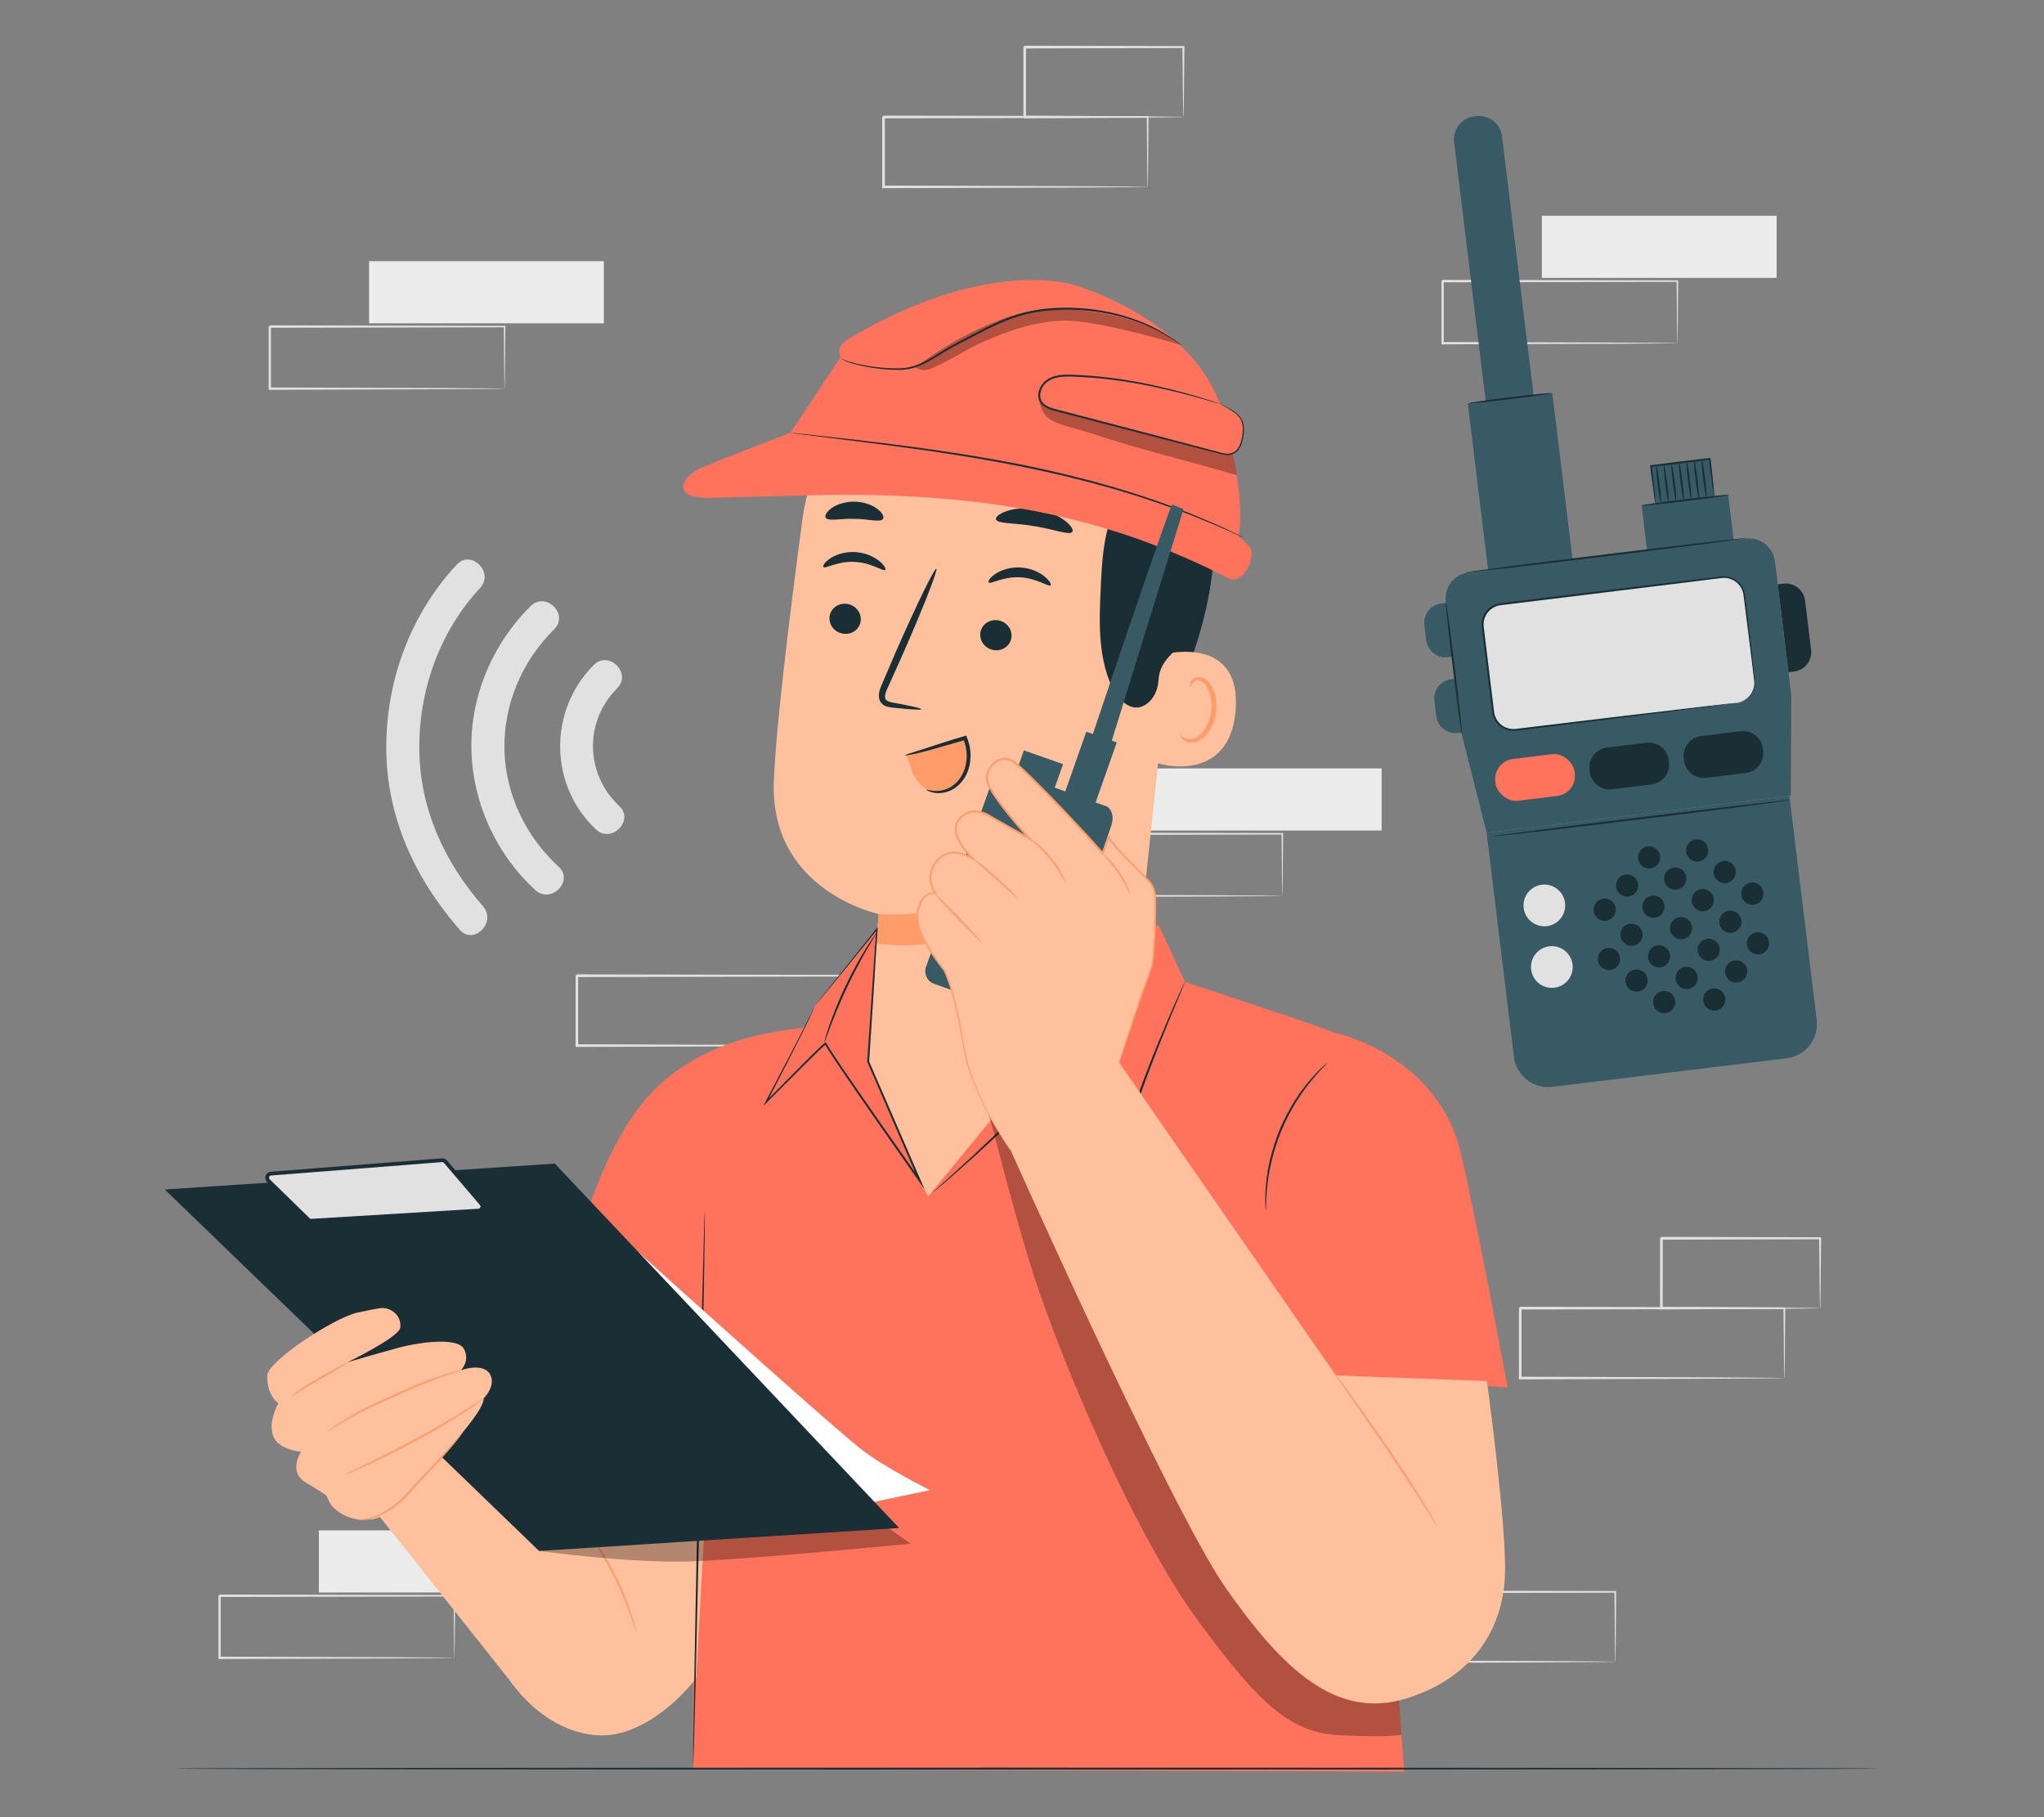 <?xml version="1.0" encoding="UTF-8"?>
<svg id="Layer_2" data-name="Layer 2" xmlns="http://www.w3.org/2000/svg" viewBox="0 0 540 480">
  <rect x="0" y="0" width="540" height="480" fill="#808080" stroke="none"/>
  <defs>
    <style>
      .cls-1 {
        fill: #ff735d;
      }

      .cls-1, .cls-2, .cls-3, .cls-4, .cls-5, .cls-6, .cls-7, .cls-8, .cls-9, .cls-10 {
        stroke-width: 0px;
      }

      .cls-2 {
        fill: #375a64;
      }

      .cls-3 {
        fill: #e1e1e1;
      }

      .cls-4 {
        fill: #ececec;
      }

      .cls-6 {
        fill: none;
      }

      .cls-7 {
        fill: #1a2e35;
      }

      .cls-8 {
        fill: #fff;
      }

      .cls-11 {
        opacity: .3;
      }

      .cls-9 {
        fill: #ff9c6a;
      }

      .cls-10 {
        fill: #ffc19d;
      }
    </style>
  </defs>
  <g id="Layer_2-2" data-name="Layer 2">
    <g>
      <g>
        <g>
          <path class="cls-3" d="M163.59,212.91c-8.98-8.47-9.32-22.31-.55-31.09,3.97-3.98-2.19-10.15-6.17-6.17-12.02,12.04-11.86,31.71.55,43.42,4.08,3.85,10.26-2.31,6.17-6.17h0Z"/>
          <path class="cls-3" d="M127.62,239.41c-10.25-11.74-16.73-25.79-16.84-41.55-.11-15.62,5.36-31.05,16.05-42.54,3.82-4.11-2.33-10.29-6.17-6.17-12.25,13.16-18.74,30.77-18.61,48.71.13,18.14,7.62,34.22,19.39,47.72,3.7,4.24,9.84-1.95,6.17-6.17h0Z"/>
          <path class="cls-3" d="M147.58,228.93c-8.58-7.86-13.98-18.92-14.31-30.62-.33-12.02,4.57-23.66,13.12-32.06,4.01-3.94-2.16-10.11-6.17-6.17-10.12,9.94-16.07,23.99-15.67,38.23.38,13.92,6.6,27.39,16.86,36.79,4.13,3.79,10.32-2.36,6.17-6.17h0Z"/>
        </g>
        <g>
          <rect class="cls-4" x="97.51" y="68.99" width="62.02" height="16.41"/>
          <path class="cls-3" d="M133.3,102.68s-.01-.11-.02-.3c0-.22-.01-.5-.02-.84-.01-.77-.03-1.85-.05-3.23-.02-2.83-.06-6.9-.11-12.04l.19.19c-14.16.03-36.68.07-62.02.12.14-.14-.32.32.31-.32h0v1.05s0,1.05,0,1.05c0,.7,0,1.4,0,2.09,0,1.39,0,2.77,0,4.14,0,2.74,0,5.43,0,8.07l-.31-.31c17.66.06,33.11.11,44.2.14,5.52.04,9.95.07,13.05.09,1.51.02,2.68.03,3.53.04.38,0,.68.01.92.02.21,0,.32.01.33.02,0,0-.09.01-.29.02-.23,0-.52.01-.88.02-.83,0-1.98.02-3.46.04-3.08.02-7.48.05-12.97.09-11.14.04-26.67.08-44.41.14h-.31s0-.31,0-.31c0-2.64,0-5.33,0-8.07,0-1.37,0-2.75,0-4.14,0-.7,0-1.39,0-2.09v-1.05s0-.53,0-.53v-.51h0c.63-.64.18-.19.32-.33,25.33.05,47.86.1,62.02.12h.19s0,.19,0,.19c-.05,5.18-.08,9.29-.11,12.15-.02,1.36-.04,2.42-.05,3.19,0,.33-.01.6-.02.81,0,.18-.01.27-.02.26Z"/>
        </g>
        <g>
          <path class="cls-3" d="M303.18,49.37s-.01-.12-.02-.34c0-.25-.01-.56-.02-.95-.01-.87-.03-2.08-.05-3.63-.03-3.19-.07-7.77-.12-13.55l.22.22c-15.93.03-41.28.08-69.78.14.16-.16-.36.35.35-.36h0v.59s0,.59,0,.59v1.18c0,.79,0,1.57,0,2.36,0,1.56,0,3.12,0,4.66,0,3.08,0,6.11,0,9.08l-.35-.35c19.87.06,37.26.12,49.73.16,6.21.04,11.2.08,14.68.1,1.69.02,3.02.03,3.97.05.43,0,.77.02,1.04.02.24,0,.36.01.37.02,0,0-.1.02-.32.02-.26,0-.59.01-1,.02-.93.01-2.23.03-3.89.05-3.46.02-8.42.06-14.6.1-12.53.04-30.01.1-49.97.16h-.35s0-.35,0-.35c0-2.97,0-6,0-9.08,0-1.54,0-3.09,0-4.66,0-.78,0-1.57,0-2.36v-1.18s0-.59,0-.59v-.58h0c.71-.73.2-.21.36-.37,28.51.06,53.85.11,69.78.14h.22s0,.22,0,.22c-.05,5.83-.09,10.46-.12,13.67-.02,1.53-.04,2.73-.05,3.58,0,.37-.02.67-.02.91,0,.2-.01.3-.02.29Z"/>
          <path class="cls-3" d="M312.64,30.9s-.02-.13-.03-.35c0-.26-.02-.59-.03-.98-.02-.91-.04-2.14-.06-3.7-.03-3.24-.08-7.81-.14-13.43l.26.26c-10.86.03-25.64.06-41.93.1-.32.32.43-.43.35-.35h0v.6s0,.61,0,.61v1.21c0,.8,0,1.6,0,2.39,0,1.59,0,3.15,0,4.7,0,3.09,0,6.08-.01,8.95l-.34-.34c12.1.06,22.53.12,29.99.16,3.68.04,6.64.07,8.74.09.98.02,1.76.03,2.36.04.54.01.83.03.84.04.01.01-.25.03-.76.04-.58.01-1.33.02-2.29.04-2.08.02-5.01.05-8.66.09-7.53.04-18.03.1-30.22.16h-.34s0-.34,0-.34c0-2.87,0-5.86-.01-8.95,0-1.54,0-3.11,0-4.7,0-.79,0-1.59,0-2.39v-1.21s0-.61,0-.61v-.59h0c-.08.06.67-.69.36-.37,16.29.04,31.06.07,41.93.1h.26s0,.26,0,.26c-.06,5.69-.1,10.31-.14,13.59-.03,1.53-.05,2.75-.06,3.64-.02.83-.04,1.25-.05,1.23Z"/>
        </g>
        <g>
          <path class="cls-3" d="M471.39,364.01s-.01-.12-.02-.34c0-.25-.01-.56-.02-.95-.01-.87-.03-2.08-.05-3.63-.03-3.19-.07-7.77-.12-13.55l.22.22c-15.93.03-41.28.08-69.78.14.16-.16-.36.35.35-.36h0v.59s0,.59,0,.59v1.18c0,.79,0,1.57,0,2.36,0,1.56,0,3.12,0,4.66,0,3.08,0,6.11,0,9.08l-.35-.35c19.87.06,37.26.12,49.73.16,6.21.04,11.2.08,14.68.1,1.69.02,3.02.03,3.97.05.43,0,.77.02,1.04.02.24,0,.36.01.37.02,0,0-.1.02-.32.02-.26,0-.59.01-1,.02-.93.01-2.23.03-3.89.05-3.46.02-8.42.06-14.6.1-12.53.04-30.01.1-49.97.16h-.35s0-.35,0-.35c0-2.97,0-6,0-9.08,0-1.54,0-3.09,0-4.66,0-.78,0-1.57,0-2.36v-1.18s0-.59,0-.59v-.58h0c.71-.73.2-.21.36-.37,28.51.06,53.85.11,69.78.14h.22s0,.22,0,.22c-.05,5.83-.09,10.46-.12,13.67-.02,1.53-.04,2.73-.05,3.58,0,.37-.02.67-.02.91,0,.2-.01.3-.02.29Z"/>
          <path class="cls-3" d="M480.85,345.55s-.02-.13-.03-.35c0-.26-.02-.59-.03-.98-.02-.91-.04-2.14-.06-3.7-.03-3.24-.08-7.81-.14-13.43l.26.26c-10.86.03-25.64.06-41.93.1-.32.32.43-.43.35-.35h0v.6s0,.61,0,.61v1.21c0,.8,0,1.6,0,2.39,0,1.59,0,3.15,0,4.7,0,3.09,0,6.08-.01,8.95l-.34-.34c12.1.06,22.53.12,29.99.16,3.68.04,6.64.07,8.74.09.98.02,1.76.03,2.36.04.54.01.83.03.84.04.01.01-.25.03-.76.04-.58.01-1.33.02-2.29.04-2.08.02-5.01.05-8.66.09-7.53.04-18.03.1-30.22.16h-.34s0-.34,0-.34c0-2.87,0-5.86-.01-8.95,0-1.54,0-3.11,0-4.7,0-.79,0-1.59,0-2.39v-1.21s0-.61,0-.61v-.59h0c-.08.06.67-.69.36-.37,16.29.04,31.06.07,41.93.1h.26s0,.26,0,.26c-.06,5.69-.1,10.31-.14,13.59-.03,1.53-.05,2.75-.06,3.64-.02.83-.04,1.25-.05,1.23Z"/>
        </g>
        <g>
          <rect class="cls-4" x="407.34" y="56.99" width="62.02" height="16.41"/>
          <path class="cls-3" d="M443.14,90.67s-.01-.11-.02-.3c0-.22-.01-.5-.02-.84-.01-.77-.03-1.85-.05-3.23-.02-2.83-.06-6.9-.11-12.04l.19.19c-14.16.03-36.68.07-62.02.12.14-.14-.32.32.31-.32h0v1.05s0,1.05,0,1.05c0,.7,0,1.4,0,2.09,0,1.39,0,2.77,0,4.14,0,2.74,0,5.43,0,8.07l-.31-.31c17.66.06,33.11.11,44.2.14,5.52.04,9.95.07,13.05.09,1.51.02,2.68.03,3.53.04.38,0,.68.01.92.02.21,0,.32.01.33.02,0,0-.09.01-.29.02-.23,0-.52.01-.88.02-.83,0-1.98.02-3.46.04-3.08.02-7.48.05-12.97.09-11.14.04-26.67.08-44.41.14h-.31s0-.31,0-.31c0-2.64,0-5.33,0-8.07,0-1.37,0-2.75,0-4.14,0-.7,0-1.39,0-2.09v-1.05s0-.53,0-.53v-.51h0c.63-.64.18-.19.32-.33,25.33.05,47.86.1,62.02.12h.19s0,.19,0,.19c-.05,5.18-.08,9.29-.11,12.15-.02,1.36-.04,2.42-.05,3.19,0,.33-.01.6-.02.81,0,.18-.01.27-.02.26Z"/>
        </g>
        <g>
          <rect class="cls-4" x="302.99" y="202.97" width="62.02" height="16.41"/>
          <path class="cls-3" d="M338.78,236.66s-.01-.11-.02-.3c0-.22-.01-.5-.02-.84-.01-.77-.03-1.85-.05-3.23-.02-2.83-.06-6.9-.11-12.04l.19.19c-14.16.03-36.68.07-62.02.12.14-.14-.32.32.31-.32h0v1.05s0,1.05,0,1.05c0,.7,0,1.4,0,2.09,0,1.39,0,2.77,0,4.14,0,2.74,0,5.43,0,8.07l-.31-.31c17.66.06,33.11.11,44.2.14,5.52.04,9.95.07,13.05.09,1.51.02,2.68.03,3.53.04.38,0,.68.01.92.02.21,0,.32.01.33.02,0,0-.09.01-.29.02-.23,0-.52.01-.88.02-.83,0-1.98.02-3.46.04-3.08.02-7.48.05-12.97.09-11.14.04-26.67.08-44.41.14h-.31s0-.31,0-.31c0-2.64,0-5.33,0-8.07,0-1.37,0-2.75,0-4.14,0-.7,0-1.39,0-2.09v-1.05s0-.53,0-.53v-.51h0c.63-.64.18-.19.32-.33,25.33.05,47.86.1,62.02.12h.19s0,.19,0,.19c-.05,5.18-.08,9.29-.11,12.15-.02,1.36-.04,2.42-.05,3.19,0,.33-.01.6-.02.81,0,.18-.01.27-.02.26Z"/>
        </g>
        <g>
          <rect class="cls-4" x="84.24" y="404.24" width="62.02" height="16.41"/>
          <path class="cls-3" d="M120.03,437.93s-.01-.11-.02-.3c0-.22-.01-.5-.02-.84-.01-.77-.03-1.85-.05-3.23-.02-2.83-.06-6.9-.11-12.04l.19.19c-14.16.03-36.68.07-62.02.12.14-.14-.32.32.31-.32h0v1.05s0,1.05,0,1.05c0,.7,0,1.4,0,2.09,0,1.39,0,2.77,0,4.14,0,2.74,0,5.43,0,8.07l-.31-.31c17.66.06,33.11.11,44.2.14,5.52.04,9.95.07,13.05.09,1.51.02,2.68.03,3.53.04.38,0,.68.01.92.02.21,0,.32.01.33.02,0,0-.09.01-.29.02-.23,0-.52.01-.88.02-.83,0-1.98.02-3.46.04-3.08.02-7.48.05-12.97.09-11.14.04-26.67.08-44.41.14h-.31s0-.31,0-.31c0-2.64,0-5.33,0-8.07,0-1.37,0-2.75,0-4.14,0-.7,0-1.39,0-2.09v-1.05s0-.53,0-.53v-.51h0c.63-.64.18-.19.32-.33,25.33.05,47.86.1,62.02.12h.19s0,.19,0,.19c-.05,5.18-.08,9.29-.11,12.15-.02,1.36-.04,2.42-.05,3.19,0,.33-.01.6-.02.81,0,.18-.01.27-.02.26Z"/>
        </g>
        <path class="cls-3" d="M426.72,438.95s-.01-.12-.02-.34c0-.25-.01-.56-.02-.95-.01-.87-.03-2.08-.05-3.63-.03-3.19-.07-7.77-.12-13.55l.22.22c-15.93.03-41.28.08-69.78.14.16-.16-.36.35.35-.36h0v.59s0,.59,0,.59v1.18c0,.79,0,1.57,0,2.36,0,1.56,0,3.12,0,4.66,0,3.08,0,6.11,0,9.08l-.35-.35c19.87.06,37.26.12,49.73.16,6.21.04,11.2.08,14.68.1,1.69.02,3.02.03,3.97.05.43,0,.77.02,1.04.02.24,0,.36.01.37.02,0,0-.1.02-.32.02-.26,0-.59.01-1,.02-.93.01-2.23.03-3.89.05-3.46.02-8.42.06-14.6.1-12.53.04-30.01.09-49.97.16h-.35s0-.35,0-.35c0-2.97,0-6,0-9.08,0-1.54,0-3.09,0-4.66,0-.78,0-1.57,0-2.36v-1.18s0-.59,0-.59v-.58h0c.71-.73.2-.21.36-.37,28.51.06,53.85.11,69.78.14h.22s0,.22,0,.22c-.05,5.83-.09,10.46-.12,13.67-.02,1.53-.04,2.73-.05,3.58,0,.37-.02.67-.02.91,0,.2-.01.3-.02.29Z"/>
        <path class="cls-3" d="M222.17,276.2s-.01-.12-.02-.34c0-.25-.01-.56-.02-.95-.01-.87-.03-2.08-.05-3.63-.03-3.19-.07-7.77-.12-13.55l.22.22c-15.93.03-41.28.08-69.78.14.16-.16-.36.35.35-.36h0v.59s0,.59,0,.59v1.18c0,.79,0,1.57,0,2.36,0,1.56,0,3.12,0,4.66,0,3.08,0,6.11,0,9.08l-.35-.35c19.87.06,37.26.12,49.73.16,6.21.04,11.2.08,14.68.1,1.69.02,3.02.03,3.97.05.43,0,.77.02,1.04.02.24,0,.36.02.37.02,0,0-.1.01-.32.02-.26,0-.59.01-1,.02-.93.01-2.23.03-3.89.05-3.46.02-8.42.06-14.6.1-12.53.04-30.01.09-49.97.16h-.35s0-.35,0-.35c0-2.97,0-6,0-9.08,0-1.54,0-3.09,0-4.66,0-.78,0-1.57,0-2.36v-1.18s0-.59,0-.59v-.58h0c.71-.73.2-.21.36-.37,28.51.06,53.85.11,69.78.14h.22s0,.22,0,.22c-.05,5.83-.09,10.46-.12,13.67-.02,1.53-.04,2.73-.05,3.58,0,.37-.02.67-.02.91,0,.2-.01.3-.02.29Z"/>
        <g>
          <g>
            <g>
              <path class="cls-7" d="M305.27,197.13c4.93-11.04,9.82-22.18,12.77-33.9,2.95-11.73,3.9-24.18.91-35.89-.45-1.78-4.66-13.81-6.49-13.82-1.31,0,.89,11.04.12,12.09-7.39,10.08-10.46,22.83-10.77,35.33-.31,12.5,1.09,23.92,3.47,36.2"/>
              <path class="cls-10" d="M230.77,256.65c.81-8.5,1.42-15.22,1.36-15.22,0,0-28.83-6.03-27.69-35.11.55-14.05,4.05-42.88,7.52-68.94,3.72-28.01,28.34-48.45,56.56-46.99l2.8.15c30.14,3.33,44.15,30.8,39.99,60.84l-11.23,105.54-58.76,32.85-10.55-33.12Z"/>
              <path class="cls-9" d="M232.13,241.43s18.26,2.02,38.42-9.23c0,0-10.21,21.1-39.07,16.98l.65-7.75Z"/>
              <path class="cls-7" d="M219.15,163.02c-.19,2.19,1.5,4.15,3.78,4.39,2.28.24,4.28-1.33,4.47-3.52.19-2.19-1.5-4.15-3.78-4.4-2.28-.24-4.29,1.34-4.48,3.52Z"/>
              <path class="cls-7" d="M217.54,149.77c.49.57,3.75-1.6,8.22-1.35,4.46.18,7.62,2.65,8.13,2.12.25-.23-.22-1.23-1.6-2.35-1.35-1.11-3.69-2.24-6.48-2.37-2.78-.13-5.18.77-6.57,1.75-1.43.98-1.94,1.94-1.7,2.19Z"/>
              <path class="cls-7" d="M258.98,167.35c-.19,2.19,1.5,4.15,3.78,4.39,2.28.24,4.28-1.33,4.47-3.52.19-2.19-1.5-4.16-3.78-4.4-2.28-.24-4.29,1.34-4.48,3.52Z"/>
              <path class="cls-7" d="M261.2,153.84c.49.57,3.76-1.59,8.22-1.35,4.46.18,7.62,2.65,8.13,2.12.25-.23-.22-1.23-1.6-2.35-1.35-1.11-3.69-2.24-6.48-2.37-2.78-.13-5.18.77-6.58,1.75-1.42.98-1.94,1.94-1.7,2.19Z"/>
              <path class="cls-7" d="M243.4,187.33c.03-.25-2.72-.88-7.19-1.68-1.13-.18-2.2-.46-2.35-1.25-.23-.84.32-2.04.94-3.34,1.22-2.7,2.49-5.54,3.82-8.51,5.32-12.12,9.24-22.11,8.75-22.32-.49-.21-5.2,9.44-10.53,21.56-1.29,2.99-2.51,5.84-3.68,8.57-.5,1.27-1.32,2.7-.82,4.45.26.87,1.07,1.53,1.79,1.76.72.26,1.36.31,1.92.37,4.51.48,7.32.64,7.35.39Z"/>
              <path class="cls-7" d="M263.12,137.17c.38,1.24,4.87.89,10.07,1.8,5.22.8,9.37,2.55,10.12,1.5.34-.51-.34-1.69-1.99-2.95-1.63-1.26-4.28-2.52-7.4-3.03-3.13-.51-6.03-.16-7.98.52-1.96.67-2.98,1.58-2.82,2.17Z"/>
              <path class="cls-7" d="M218.15,136.75c.73,1.05,3.86.16,7.57.3,3.71.01,6.8,1.04,7.57.01.34-.5-.1-1.54-1.42-2.57-1.3-1.03-3.52-1.93-6.06-1.98-2.55-.05-4.8.75-6.14,1.73-1.36.97-1.84,2-1.52,2.51Z"/>
              <path class="cls-10" d="M307.82,172.78c.51-.19,20.27-4.87,18.61,14.96-1.66,19.84-21.24,14.07-21.22,13.5.01-.57,2.61-28.47,2.61-28.47Z"/>
              <path class="cls-9" d="M311.9,194.23c.09-.06.33.27.89.59.55.31,1.51.57,2.58.27,2.16-.59,4.2-3.77,4.6-7.34.2-1.8-.03-3.55-.55-5.03-.48-1.5-1.34-2.59-2.38-2.87-1.03-.33-1.83.24-2.12.78-.31.53-.22.94-.33.96-.06.05-.4-.37-.17-1.17.12-.39.39-.84.88-1.18.51-.35,1.22-.49,1.95-.34,1.52.23,2.78,1.76,3.35,3.38.66,1.64.96,3.61.73,5.63-.46,3.99-2.82,7.56-5.76,8.14-1.43.25-2.55-.27-3.12-.79-.57-.54-.64-.99-.57-1.02Z"/>
              <path class="cls-7" d="M227.83,105.74c-3.04-2.07,7.55-11.56,15.76-14.41,12.42-4.3,30.92-5.94,41.61-1.81,12.88,4.98,23.25,12.58,28.78,25.23,5.52,12.65,6.72,26.91,5.06,40.62-.51,4.18-1.35,8.51-3.92,11.85-3.17,4.13-8.74,6.39-9.07,12.46-.12,2.22-.96,4.39-2.62,5.86-3.98,3.52-8.08-.51-9.79-4.34-3.64-8.17-3.26-17.48-2.82-26.41.31-6.35.66-12.83,3-18.73,1.28-3.21,3.12-6.19,4.22-9.47,1.1-3.28,1.35-7.09-.49-10.03-.3-.48-.81-1.09-1.46-1.78-5.16-5.44-12.88-7.64-20.14-5.81-11.53,2.91-31.13,7.04-35.76,2.79-6.66-6.11-8.04-9.83-8.04-9.83l-4.33,3.79Z"/>
            </g>
            <g>
              <path class="cls-1" d="M282.62,74.94c1.34.27,33.7,9.56,40.5,34.45,6.8,24.89,3.96,32.25,3.96,32.25,0,0,1.84,1.26,3.25,3.14,1.27,1.68-1.16,9.26-5.39,8.15-31.21-16.01-62.39-22.7-106.47-22.2l-31.23.79c-10.13,0-6.91-5.42-2.96-7.47,3.03-1.57,24.55-9.73,24.55-9.73h0l13.26-20.05s-1.5-2.67,1.89-4.63c3.39-1.96,32.12-19.97,58.65-14.71Z"/>
              <g class="cls-11">
                <path class="cls-5" d="M311.74,91.06c-12.43-9.77-33.85-10.53-42.18-8.28-15.09,4.08-27.71,14.25-27.71,14.25,2.37,1.42,3.81.55,6.29-.66,6.04-2.97,9.13-5.27,14.24-7.17,0,0,11.06-5.13,20.97-4.43,9.92.69,28.4,6.29,28.4,6.29"/>
              </g>
              <path class="cls-7" d="M312.24,91.27s-1-.92-3.05-2.26c-2.04-1.33-5.13-3.12-9.26-4.6-4.1-1.51-9.23-2.71-15.02-3.04-5.75-.34-12.27.1-18.54,2.54-3.14,1.17-6.04,2.67-8.82,4.12-2.76,1.5-5.48,2.8-7.97,4.31-2.46,1.5-4.74,3.04-7.11,3.95-2.35,1.03-4.74,1.07-6.91.99-8.69-.38-13.92-2.48-13.5-3.01,0-.02.08.38.65.73.56.33,1.44.72,2.62,1.05,2.35.67,5.84,1.37,10.21,1.62,2.16.11,4.68.09,7.09-.95,2.43-.92,4.74-2.46,7.2-3.94,2.45-1.47,5.2-2.78,7.95-4.26,2.78-1.44,5.67-2.93,8.76-4.09,6.19-2.4,12.61-2.85,18.32-2.54,5.73.3,10.83,1.44,14.91,2.9,4.11,1.42,7.2,3.14,9.27,4.41,1.03.64,1.82,1.17,2.34,1.54.53.36.82.53.82.53Z"/>
              <g class="cls-11">
                <path class="cls-5" d="M325.61,119.77c-6.33-.41-11.04-2.32-17.25-4.06-6.62-1.85-13.19-3.39-19.71-5.55-4.95-1.64-10.82-3.19-13.89-7.01-.63,2.6.02,5.02,1.84,6.98,1.82,1.96,8.78,3.36,11.32,4.21,14.45,4.84,23.41,6.61,38.78,11.19-.04-1.58-1.09-5.75-1.09-5.75"/>
              </g>
              <path class="cls-7" d="M208.83,114.33s.11,0,.32.01c.24.02.55.05.93.08.85.09,2.05.21,3.58.37,3.14.35,7.63.85,13.16,1.47,11.1,1.32,26.46,3.19,43.22,6.5,8.37,1.69,16.28,3.64,23.39,5.68,3.54,1.06,6.92,2.07,10.02,3.16,3.13,1.01,5.99,2.12,8.61,3.11,2.63.95,4.94,2.01,6.99,2.85,2.06.84,3.79,1.66,5.2,2.33,1.39.66,2.48,1.18,3.25,1.55.35.17.63.31.84.41.19.1.28.15.28.16s-.11-.03-.3-.11c-.22-.09-.5-.22-.86-.37-.78-.35-1.89-.84-3.29-1.46-1.42-.64-3.16-1.44-5.23-2.25-2.06-.82-4.37-1.85-7.01-2.78-2.62-.97-5.48-2.06-8.61-3.05-3.1-1.08-6.47-2.06-10.02-3.11-7.11-2.01-15-3.94-23.36-5.63-16.73-3.31-32.07-5.23-43.16-6.64-5.52-.69-10-1.25-13.14-1.64-1.52-.2-2.72-.35-3.57-.46-.38-.06-.69-.1-.93-.13-.21-.03-.31-.05-.31-.06Z"/>
              <g>
                <path class="cls-1" d="M322.25,106.66c3.91,1.97,6.31,3.28,6.23,6.71-.07,2.85-.84,6.3-3.67,6.63-.86.1-1.73-.12-2.57-.34-14.41-3.77-28.81-7.54-43.22-11.31-1.46-.38-3.05-.85-3.91-2.09-1.33-1.91-.13-4.73,1.86-5.93,1.99-1.19,4.46-1.19,6.78-1.1,13.2.51,25.92,3.43,38.51,7.42"/>
                <path class="cls-7" d="M322.25,106.66s-.11-.01-.31-.07c-.23-.06-.53-.15-.9-.25-.82-.24-1.97-.57-3.44-.99-2.99-.85-7.34-2.03-12.79-3.18-5.44-1.14-11.99-2.22-19.33-2.6-1.83-.08-3.72-.24-5.59.04-1.85.26-3.74,1.14-4.59,2.91-.44.84-.63,1.84-.38,2.75.24.91.97,1.63,1.86,2.06.89.45,1.9.68,2.91.95,1.01.27,2.04.53,3.06.8,8.22,2.16,16.05,4.21,23.17,6.08,3.56.94,6.94,1.83,10.11,2.67,1.58.42,3.11.82,4.58,1.21,1.47.34,2.88.93,4.2.78,1.35-.14,2.29-1.22,2.75-2.33.48-1.13.65-2.31.74-3.39.1-1.09.02-2.12-.36-2.96-.38-.84-.98-1.47-1.58-1.96-1.21-.95-2.31-1.49-3.02-1.9-.34-.19-.61-.33-.82-.45-.18-.1-.28-.16-.27-.17,0,0,.1.03.3.12.22.1.49.24.84.4.73.38,1.84.88,3.1,1.83.62.48,1.26,1.13,1.68,2.01.42.88.51,1.98.43,3.08-.07,1.11-.23,2.31-.72,3.5-.25.59-.59,1.18-1.1,1.66-.5.48-1.18.82-1.91.91-.73.1-1.47-.03-2.18-.2-.71-.18-1.43-.37-2.17-.56-1.47-.38-3-.78-4.59-1.18-3.17-.82-6.56-1.7-10.12-2.62-7.13-1.86-14.96-3.9-23.18-6.04-1.03-.27-2.05-.54-3.06-.8-1.01-.27-2.05-.5-3.02-.99-.96-.46-1.84-1.3-2.12-2.38-.3-1.07-.06-2.19.42-3.12.48-.93,1.22-1.72,2.13-2.23.89-.51,1.87-.78,2.84-.94,1.96-.28,3.86-.11,5.69-.03,7.37.41,13.94,1.53,19.38,2.72,5.45,1.19,9.79,2.44,12.77,3.34,1.49.46,2.64.82,3.42,1.09.37.13.66.22.88.3.2.07.3.11.3.12Z"/>
              </g>
            </g>
            <path class="cls-9" d="M255.57,195.43c-.04-.2-.1-.43-.28-.53-.17-.09-.38-.04-.56,0-4.78,1.35-10.5,3.01-15.28,4.36.59,1.61,1.42,4.72,2.33,6.17.91,1.45,2.19,2.74,3.79,3.36,3.18,1.23,6.97-.57,8.77-3.46,1.8-2.9,1.93-6.57,1.24-9.91Z"/>
            <path class="cls-7" d="M244.7,208.55c.04-.08.53.15,1.47.3.92.15,2.33.17,3.89-.43,1.55-.58,3.15-1.9,4.17-3.85,1.03-1.92,1.42-4.45.98-6.94-.16-.88-.42-1.73-.73-2.52l.62.31c-4.48,1.25-8.42,2.48-11.3,3.2-2.87.73-4.65,1.01-4.68.89-.03-.13,1.68-.65,4.49-1.55,2.81-.89,6.7-2.24,11.21-3.53l.44-.13.17.43c.34.84.62,1.76.8,2.72.48,2.73.02,5.48-1.16,7.59-1.16,2.12-3.02,3.54-4.76,4.08-1.74.56-3.27.42-4.22.13-.97-.28-1.41-.65-1.38-.69Z"/>
          </g>
          <path class="cls-1" d="M183.12,329.48v137.78s187.87.74,187.87.74c0,0-14.73-193.42-18.7-195.31-2.96-1.41-39.24-13.31-39.24-13.31l-6.94-15.03-75.9,23.13-24.19,5.3-22.91,56.71Z"/>
          <path class="cls-7" d="M313.06,259.37s-.08.26-.27.73c-.21.5-.49,1.2-.86,2.07-.77,1.84-1.86,4.47-3.23,7.76-1.36,3.32-2.99,7.33-4.73,11.9-1.72,4.58-3.67,9.7-5.12,15.37l-.16.61-.37-.5c-1.6-2.15-3.19-4.45-4.86-6.78-1.66-2.34-3.47-4.66-5.58-6.79-1.49-1.51-3.08-2.88-4.64-4.12l.42-.03c-9.91,10.58-19.21,19.49-26.06,25.7-3.42,3.11-6.22,5.55-8.17,7.22-.96.81-1.71,1.44-2.25,1.89-.24.2-.44.35-.59.48-.14.11-.21.16-.22.15,0,0,.05-.07.18-.19.15-.14.33-.31.56-.52.52-.48,1.25-1.14,2.18-1.98,1.9-1.71,4.65-4.21,8.03-7.35,6.77-6.28,16-15.23,25.89-25.81l.2-.21.22.18c1.57,1.24,3.18,2.63,4.7,4.16,2.13,2.16,3.97,4.52,5.63,6.87,1.67,2.35,3.25,4.64,4.83,6.79l-.53.11c1.48-5.73,3.47-10.84,5.22-15.42,1.78-4.57,3.45-8.56,4.86-11.87,1.41-3.3,2.57-5.92,3.39-7.7.4-.86.72-1.54.95-2.04.22-.46.35-.7.36-.69Z"/>
          <path class="cls-10" d="M231.37,253.4l-2.23,33.86,16.09,28.76,58.84-71.68s-72.16,9.01-72.7,9.06Z"/>
          <g>
            <path class="cls-1" d="M215.17,265.86c-.21,1.4-12.77,25.28-12.77,25.28,0,0,15.98-16.22,15.75-15.51-.24.72,24.86,36.26,24.86,36.26l-13.65-31.49,2.31-34.99-16.5,20.44Z"/>
            <path class="cls-7" d="M215.17,265.86s.08-.13.27-.37c.2-.26.47-.61.83-1.06.75-.95,1.84-2.32,3.23-4.08,2.85-3.56,6.95-8.69,12.03-15.04l.36-.44-.04.57c-.62,9.69-1.39,21.61-2.24,34.99l-.02-.11c4.14,9.54,8.68,20,13.42,30.93.08.19.16.37.24.55l1.01,2.33-1.46-2.07c-7.42-10.55-14.48-20.6-20.76-29.86-.78-1.16-1.54-2.31-2.3-3.45-.37-.58-.74-1.15-1.1-1.71-.18-.29-.35-.57-.52-.88l-.12-.24-.06-.14s-.02-.13-.01-.19c.01-.05-.03.07,0,.13.04.08.08.1.12.12.04.02.11.02.14,0,.03-.01,0,0,.01,0-.06.04-.23.18-.34.27-1.94,1.77-3.76,3.61-5.54,5.35-3.52,3.52-6.8,6.81-9.8,9.81l-.87.87.57-1.09c4.09-7.74,7.36-14.02,9.59-18.37,1.11-2.18,1.97-3.87,2.53-5.03.28-.58.48-1.03.62-1.33.12-.31.19-.46.19-.46,0,0-.04.17-.14.48-.12.31-.31.76-.57,1.35-.53,1.18-1.36,2.89-2.44,5.08-2.18,4.38-5.4,10.69-9.45,18.45l-.3-.22c2.99-3.02,6.26-6.32,9.76-9.86,1.77-1.75,3.57-3.58,5.54-5.39.14-.12.22-.21.44-.34.02,0,0,0,.04-.02.05-.02.12-.02.18,0,.05.02.09.05.13.14.22.13-.26.11-.17.11.06.02.14.03.19,0,0,0-.01-.04,0-.03l.04.09.11.21c.16.28.33.57.51.85.36.56.73,1.13,1.1,1.7.76,1.13,1.53,2.28,2.3,3.44,6.3,9.24,13.36,19.29,20.79,29.83l-.45.25c-.08-.18-.16-.37-.24-.55-4.73-10.94-9.26-21.4-13.39-30.95l-.02-.05v-.06c.91-13.38,1.72-25.29,2.37-34.98l.32.12c-5.13,6.3-9.26,11.38-12.14,14.91-1.43,1.74-2.54,3.09-3.31,4.03-.37.44-.66.79-.87,1.04-.2.23-.31.35-.31.35Z"/>
          </g>
          <g class="cls-11">
            <path class="cls-5" d="M369.18,443.77l-99.7-156.57-8.62,6.56c.22.4.5,1.23.86,2.45,1.53,5.22,4.47,17.73,9.92,36.02,6.74,22.58,27.02,71.44,44.53,95.41,17.51,23.97,25.35,30.15,38.26,30.75,12.91.59,15.81-.15,15.81-.15l-1.06-14.46Z"/>
          </g>
          <path class="cls-7" d="M231.49,246.53s-.18.42-.6,1.11c-.46.79-1.04,1.78-1.74,2.96-1.45,2.5-3.38,6.01-5.27,9.99-1.89,3.99-3.4,7.69-4.42,10.4-.48,1.28-.88,2.35-1.2,3.21-.28.76-.45,1.18-.49,1.16-.03-.01.07-.45.29-1.23.22-.78.57-1.9,1.04-3.27.94-2.75,2.39-6.49,4.3-10.49,1.91-4,3.89-7.49,5.43-9.95.77-1.23,1.41-2.21,1.88-2.88.47-.67.74-1.02.77-1Z"/>
          <g>
            <path class="cls-1" d="M352.3,272.68s27.48,5.6,33.66,32.06c4.79,20.51,12.31,61.73,12.31,61.73l-45.35-3.16-14.17-20.44,13.55-70.19Z"/>
            <path class="cls-10" d="M266.1,301.81s43.12,96.69,57.63,117.49c15.01,21.52,29.22,35.03,47.68,29.37,18.46-5.66,25.61-19.22,26.18-32.35.55-12.71-4.77-51.52-4.77-51.52l-39.91-1.49-54.18-78.16-32.64,16.66Z"/>
            <g>
              <path class="cls-2" d="M244.64,255.4l17.35-48.78s2.19-4.02,7.19-2.03c1.84.73,23.37,8.49,23.37,8.49,0,0,2.08,1.34,1.14,4.71-.6,2.15-18.49,52.21-18.49,52.21l-28.45-10.14c-1.81-.65-2.75-2.64-2.11-4.45Z"/>
              <rect class="cls-2" x="269.01" y="199.85" width="10.97" height="6.92" transform="translate(83.29 -79.75) rotate(19.43)"/>
              <path class="cls-2" d="M309.69,133.27c-.99.99-26.35,76.57-26.35,76.57l5.41,1.86,23.91-77.19-2.97-1.24Z"/>
              <g>
                <path class="cls-10" d="M266.83,303.67s-10.47-14.7-12.38-27.81c-1.91-13.11-4.92-19.39-4.92-19.39,0,0-8.47-10.1-7.1-15.84,1.37-5.74,4.64-4.64,4.64-4.64,0,0-3.28-4.37.55-8.74,3.82-4.37,9.56-.27,9.56-.27,0,0-7.85-6.97-3.28-11.2,3.51-3.25,7.92,0,7.92,0l10.1,5.74s-11.25-12.24-11.25-15.79,3.72-6.75,7-4.57c3.28,2.18,18.18,18.17,18.18,18.17l5.51,6.08,1.46-4.21s1.41,2.3,5.6,6.32c1.97,1.89,3.71,3.71,4.93,5.02,1.18,1.27,1.84,2.93,1.85,4.67.03,5.18-.07,16.35-1.31,19.26-1.64,3.82-8.24,24.21-8.24,24.21l6.04,8.71"/>
                <path class="cls-9" d="M301.68,289.4s-.15-.18-.41-.55c-.27-.38-.66-.93-1.17-1.65-1.04-1.48-2.56-3.64-4.54-6.46l-.03-.04.02-.05c.96-2.97,2.14-6.59,3.5-10.79,1.39-4.18,2.95-9,4.91-14.18.63-2.67.75-5.62.89-8.64.12-3.03.15-6.2.14-9.48.06-1.61-.44-3.24-1.49-4.52-1.12-1.23-2.38-2.44-3.59-3.69-2.42-2.51-5.17-4.91-7.29-8.04l.42-.05c-.45,1.3-.95,2.75-1.45,4.21l-.13.38-.27-.3c-5.68-6.33-11.85-12.9-18.5-19.52-1.68-1.62-3.36-3.35-5.24-4.72-.48-.29-1.01-.52-1.57-.59-.55-.05-1.13-.02-1.66.18-1.07.38-1.98,1.2-2.56,2.21-.29.5-.51,1.05-.61,1.62-.07.28-.08.57-.1.87-.02.28.04.54.12.83.36,1.12,1,2.18,1.66,3.21,1.34,2.06,2.87,4.02,4.45,5.96,1.61,1.97,3.27,3.88,4.95,5.73l1.1,1.21-1.42-.8c-3.41-1.94-6.78-3.85-10.1-5.74h0s-.02-.02-.02-.02c-1.47-.98-3.32-1.62-5.05-1.31-.86.15-1.67.55-2.33,1.12-.36.26-.58.63-.89.94l-.3.56c-.05.09-.1.19-.14.28l-.07.31c-.48,1.67.27,3.43,1.13,4.9.92,1.48,2.07,2.83,3.33,4l-.31.39c-1.4-.92-3.03-1.57-4.67-1.69-.82-.04-1.63.08-2.39.35-.74.32-1.42.76-1.96,1.36-1.13,1.15-1.88,2.67-1.98,4.23-.12,1.56.39,3.15,1.23,4.41l.35.52-.61-.16c-.99-.26-2.09.22-2.76,1.02-.69.81-1.12,1.82-1.42,2.85-.68,2.05-.09,4.2.63,6.11,1.55,3.85,3.88,7.19,6.23,10.16l.02.03v.02c2.99,7.26,4.1,14.31,5.08,20.43.54,3.04,1.38,5.82,2.33,8.31.95,2.49,1.92,4.73,2.9,6.69,1.92,3.95,3.7,6.88,4.91,8.86.62.97,1.09,1.71,1.42,2.23.33.5.49.76.49.76,0,0-.19-.24-.54-.73-.34-.49-.84-1.22-1.47-2.2-1.24-1.96-3.06-4.88-5.01-8.82-1-1.96-1.99-4.2-2.95-6.69-.97-2.49-1.83-5.28-2.39-8.35-.53-3.07-1.02-6.34-1.83-9.76-.81-3.4-1.76-7.02-3.29-10.55l.03.04c-2.39-3-4.73-6.33-6.33-10.26l-.29-.74-.23-.77c-.18-.51-.25-1.05-.36-1.58-.07-.27-.06-.54-.08-.82,0-.28-.05-.55-.01-.83.07-.56.13-1.12.31-1.65.31-1.06.74-2.13,1.51-3.03.76-.88,2-1.49,3.25-1.15l-.26.36c-.92-1.37-1.46-3.02-1.33-4.72.11-1.69.91-3.32,2.11-4.54.58-.64,1.33-1.13,2.13-1.48.83-.3,1.71-.43,2.6-.39,1.77.13,3.43.79,4.93,1.77l-.31.39c-1.3-1.21-2.47-2.57-3.43-4.11-.45-.79-.89-1.6-1.12-2.5-.23-.89-.37-1.87-.07-2.8l.09-.35c.05-.11.11-.21.16-.32l.34-.64c.33-.34.59-.76.98-1.04.71-.62,1.61-1.07,2.56-1.23.95-.17,1.94-.08,2.85.18.92.27,1.79.66,2.6,1.22l-.03-.02c3.32,1.89,6.69,3.8,10.11,5.73l-.32.4c-1.69-1.86-3.35-3.78-4.97-5.75-1.59-1.95-3.12-3.92-4.48-6.01-.66-1.05-1.32-2.12-1.72-3.34-.09-.31-.16-.65-.14-.98.02-.32.04-.64.11-.96.12-.63.35-1.23.68-1.78.63-1.1,1.63-2.01,2.84-2.44.6-.23,1.26-.27,1.9-.2.64.08,1.24.33,1.78.66,1.99,1.45,3.62,3.16,5.32,4.8,6.66,6.64,12.83,13.22,18.5,19.56l-.4.08c.51-1.46,1.01-2.91,1.46-4.2l.15-.44.27.4c1.01,1.5,2.24,2.87,3.46,4.18,1.24,1.3,2.53,2.52,3.74,3.79,1.22,1.27,2.45,2.45,3.61,3.73,1.11,1.36,1.64,3.12,1.57,4.79,0,3.28-.04,6.45-.17,9.5-.16,3.04-.28,5.97-.94,8.72-1.99,5.23-3.56,9.98-4.98,14.17-1.39,4.19-2.59,7.8-3.58,10.76v-.09c1.93,2.84,3.43,5.02,4.44,6.51.49.73.87,1.29,1.13,1.68.25.38.37.58.37.58Z"/>
              </g>
              <path class="cls-9" d="M298.56,236.19c-.15.06-1.22-2.68-3.26-5.64-2.01-2.98-4.17-4.97-4.06-5.09.04-.05.64.39,1.5,1.22.86.83,1.96,2.07,2.99,3.58,1.03,1.51,1.78,2.99,2.24,4.09.46,1.1.65,1.82.59,1.84Z"/>
              <path class="cls-9" d="M259.47,249.05c-.1.1-3.01-2.74-6.49-6.35-3.48-3.61-6.22-6.62-6.11-6.72.1-.1,3.01,2.74,6.49,6.35,3.48,3.61,6.21,6.61,6.11,6.71Z"/>
              <path class="cls-9" d="M268.88,237.35c-.05.05-.74-.55-1.84-1.54-1.24-1.12-2.69-2.43-4.29-3.87-1.62-1.42-3.08-2.71-4.34-3.82-1.11-.98-1.79-1.6-1.74-1.65.04-.05.8.46,1.98,1.37,1.17.91,2.76,2.21,4.45,3.71,1.69,1.51,3.16,2.93,4.2,3.99,1.04,1.06,1.64,1.76,1.59,1.81Z"/>
              <path class="cls-9" d="M281.52,233.19c-.15.07-1.53-3.08-4.2-6.33-2.64-3.27-5.46-5.25-5.36-5.39.04-.05.79.38,1.88,1.23,1.1.86,2.52,2.17,3.87,3.82,1.35,1.65,2.35,3.31,2.97,4.56.62,1.25.89,2.07.83,2.09Z"/>
              <rect class="cls-2" x="283.8" y="194.2" width="8.53" height="17.6" transform="translate(83.96 -84.28) rotate(19.43)"/>
            </g>
            <path class="cls-7" d="M334.41,319.71s-.08-.61-.12-1.71c-.03-.55-.04-1.23,0-2.01.03-.78.03-1.68.14-2.67.08-.99.18-2.07.38-3.22.14-1.16.42-2.37.68-3.65.61-2.55,1.45-5.31,2.6-8.11,1.18-2.79,2.55-5.33,3.94-7.55.73-1.09,1.4-2.14,2.12-3.06.68-.95,1.38-1.78,2.02-2.53.62-.77,1.26-1.4,1.8-1.97.53-.58,1.02-1.04,1.44-1.41.81-.75,1.28-1.15,1.3-1.12s-.39.48-1.16,1.27c-.39.39-.86.87-1.37,1.47-.51.59-1.13,1.23-1.73,2.01-.62.76-1.3,1.6-1.96,2.55-.7.92-1.35,1.97-2.06,3.06-1.35,2.22-2.7,4.74-3.86,7.5-1.14,2.77-1.99,5.5-2.61,8.02-.28,1.27-.56,2.47-.73,3.61-.21,1.14-.33,2.21-.44,3.18-.13.97-.16,1.86-.21,2.64-.06.78-.08,1.45-.08,2-.02,1.1-.05,1.71-.08,1.71Z"/>
            <path class="cls-9" d="M379.96,403.62s-.12-.14-.32-.43c-.22-.35-.49-.77-.82-1.29-.7-1.13-1.71-2.76-2.99-4.76-2.55-4-6.16-9.47-10.25-15.44-4.09-5.98-7.86-11.34-10.57-15.24-1.32-1.9-2.4-3.47-3.2-4.62-.34-.51-.62-.93-.85-1.27-.19-.29-.28-.45-.27-.46.01-.01.14.13.35.4.25.32.56.73.93,1.21.83,1.13,1.96,2.66,3.34,4.53,2.79,3.84,6.61,9.18,10.7,15.16,4.09,5.98,7.67,11.48,10.14,15.54,1.24,2.02,2.21,3.69,2.85,4.85.29.54.54.98.73,1.34.16.31.24.48.22.49Z"/>
          </g>
          <g>
            <path class="cls-10" d="M154.67,357.13l-11.01,44.03-24.67-23.91-25.81,14.42,41.25,51.89c8.35,11.88,20.1,16.59,29.33,14.24,11.75-2.99,20.16-14.53,20.16-14.53l4.07-73.12-33.31-13.02Z"/>
            <path class="cls-9" d="M168.26,431.74s-.24-.59-.59-1.69c-.34-1.1-.87-2.68-1.58-4.61-.7-1.93-1.64-4.2-2.77-6.66-1.16-2.46-2.53-5.11-4.13-7.81-1.62-2.69-3.3-5.16-4.92-7.34-1.63-2.17-3.18-4.07-4.55-5.6-1.36-1.54-2.5-2.76-3.31-3.58-.8-.83-1.24-1.3-1.21-1.32s.5.39,1.35,1.18c.86.78,2.04,1.96,3.44,3.47,1.41,1.51,3,3.39,4.66,5.56,1.64,2.18,3.35,4.66,4.98,7.36,1.61,2.71,2.98,5.39,4.12,7.87,1.12,2.49,2.02,4.78,2.68,6.74.67,1.95,1.15,3.56,1.43,4.68.29,1.12.43,1.74.39,1.75Z"/>
            <path class="cls-1" d="M193.76,306.46c0-.36,17.55-34.85,17.55-34.85-17.19,1.81-32.54,7.88-42.52,20.96-4.64,6.09-8.1,13.22-10.71,19.68-6.97,17.22-19.39,57.29-19.39,57.29l49.96,26.04,5.11-89.13Z"/>
            <path class="cls-7" d="M186.21,319.98c.14,0-.43,32.75-1.28,73.14-.85,40.4-1.66,73.14-1.81,73.13-.14,0,.43-32.75,1.28-73.15.85-40.39,1.66-73.13,1.81-73.13Z"/>
            <path class="cls-8" d="M151.24,315.03s63.02,57.07,75.82,67.42c6.11,4.94,18.63,11.16,18.63,11.16l-17.59,3.69-76.86-82.27Z"/>
            <g class="cls-11">
              <path class="cls-5" d="M142.41,409.68s24.01,3.33,40.14,2.75c16.13-.58,58.04-4.67,58.04-4.67l-8.91-6.33-89.27,8.25Z"/>
            </g>
            <polygon class="cls-7" points="146.57 307.36 43.54 314.21 142.41 409.68 237.54 403.62 146.57 307.36"/>
            <g>
              <g>
                <path class="cls-10" d="M105.78,349.89c-.14-2.79-2.84-4.77-5.6-4.31-1.5.25-3.47.62-5.86,1.16-6.2,1.42-23.68,12.88-23.72,16.64-.06,5.51,2.95,7.26,2.95,7.26,0,0-3.03,5.27-1.2,9.08,1.57,3.27,7.18,3.77,7.18,3.77,0,0-3.46,5.22,1.14,8.05,1.6.98,4.79,2.85,5.56,3.52,0,0,.84,2.04,1.5,2.76,2.2,2.39,5.32,3.7,8.56,3.59l1.06-.03c2.04-.07,3.97-.89,5.43-2.32,6.58-6.47,25.14-25.14,24.99-29.66,0,0,3.54-3.54,1.59-6.55-1.95-3.01-7.61-.89-7.61-.89,0,0,2.56-2.51.79-5.69-1.77-3.19-12.12-1.6-16.76-.4-3.69.96-13.96,3.96-13.96,3.96,0,0,13.35-6.52,13.88-9,.07-.31.09-.63.07-.96Z"/>
                <path class="cls-9" d="M127.78,369.41s-.44.39-1.3,1.03c-.85.64-2.12,1.52-3.71,2.56-3.18,2.1-7.69,4.81-12.81,7.55-5.12,2.74-9.86,5.03-13.32,6.62-1.73.8-3.13,1.42-4.11,1.84-.98.42-1.53.63-1.54.6-.01-.03.5-.31,1.46-.79,1.03-.51,2.4-1.18,4.04-1.99,3.41-1.68,8.12-4.01,13.23-6.75,5.11-2.74,9.64-5.39,12.86-7.41,1.61-1,2.91-1.84,3.79-2.42.89-.58,1.39-.89,1.41-.86Z"/>
                <path class="cls-9" d="M122.38,361.77s-.52.22-1.48.52c-.96.32-2.35.76-4.05,1.37-3.4,1.2-8,3.12-13.02,5.41-2.5,1.15-4.92,2.19-7.05,3.25-2.13,1.06-4.01,2.11-5.57,3.01-1.56.91-2.79,1.69-3.64,2.23-.85.54-1.32.85-1.34.82-.01-.01.09-.11.3-.28.21-.17.52-.41.93-.71.82-.6,2.03-1.43,3.57-2.38,1.54-.95,3.41-2.04,5.54-3.13,2.14-1.1,4.55-2.15,7.05-3.3,5.02-2.29,9.66-4.17,13.11-5.28,1.72-.57,3.13-.96,4.11-1.22.98-.24,1.53-.36,1.54-.32Z"/>
                <path class="cls-9" d="M91.83,359.84c.04.06-.75.64-2.09,1.47-1.34.84-3.23,1.92-5.32,3.11-2.09,1.19-3.95,2.31-5.28,3.15-1.33.84-2.14,1.38-2.19,1.31-.04-.05.7-.69,1.99-1.62,1.28-.92,3.13-2.1,5.22-3.29,2.09-1.19,4.01-2.22,5.39-2.98,1.38-.75,2.24-1.22,2.28-1.16Z"/>
              </g>
              <path class="cls-9" d="M122.24,378.38s-.26.45-.83,1.21c-.57.75-1.42,1.82-2.52,3.11-2.18,2.58-5.42,5.94-8.89,9.73-.86.94-1.67,1.91-2.53,2.79-.86.87-1.73,1.67-2.6,2.37-1.75,1.41-3.53,2.43-5.13,3.04-1.59.62-2.98.82-3.93.85-.47.04-.84,0-1.09-.02-.25-.02-.38-.04-.38-.05,0-.05.53-.03,1.45-.13.93-.09,2.27-.34,3.81-.99,1.54-.64,3.26-1.66,4.96-3.07.85-.71,1.7-1.49,2.54-2.36.84-.86,1.64-1.82,2.51-2.78,3.48-3.8,6.75-7.11,9-9.62,1.13-1.25,2.02-2.28,2.64-2.99.61-.72.96-1.11.99-1.09Z"/>
            </g>
            <g>
              <path class="cls-3" d="M116.78,306.46l-45.18,3.54c-.93.07-1.35,1.21-.68,1.87l10.88,10.61,44.66-2.71c.88-.08,1.31-1.12.73-1.79l-9.51-11.14c-.23-.27-.57-.41-.91-.38Z"/>
              <path class="cls-7" d="M81.61,322.99l-11.04-10.76c-.45-.44-.6-1.09-.38-1.68.22-.59.74-.99,1.37-1.04l45.18-3.54c.5-.04,1,.17,1.33.55l9.51,11.14c.39.45.49,1.08.26,1.63-.23.55-.74.93-1.33.98l-44.9,2.72ZM116.86,306.96s-.03,0-.05,0l-45.18,3.54c-.24.02-.43.16-.51.39-.08.22-.03.46.14.62l10.72,10.46,44.44-2.69c.21-.02.39-.16.48-.36.08-.21.05-.43-.1-.61l-9.51-11.14c-.11-.13-.28-.21-.45-.21Z"/>
            </g>
          </g>
        </g>
        <path class="cls-7" d="M496.46,467.17c0,.14-100.94.26-225.44.26s-225.46-.12-225.46-.26,100.92-.26,225.46-.26,225.44.12,225.44.26Z"/>
        <g>
          <g>
            <rect class="cls-2" x="390.39" y="105.02" width="22.49" height="44.35" transform="translate(-12.45 49.56) rotate(-6.95)"/>
            <path class="cls-2" d="M394.42,30.38h.54c3.37,0,6.11,2.74,6.11,6.11v75.54h-12.75V36.49c0-3.37,2.74-6.11,6.11-6.11Z" transform="translate(-5.72 48.31) rotate(-6.95)"/>
            <path class="cls-7" d="M409.94,103.85c.02.14-4.88.86-10.93,1.59-6.05.74-10.97,1.22-10.99,1.08-.02-.14,4.87-.86,10.93-1.6,6.05-.74,10.97-1.22,10.99-1.08Z"/>
          </g>
          <path class="cls-7" d="M476.19,153.88h1.51v23.39h-1.51c-2.83,0-5.14-2.3-5.14-5.14v-13.12c0-2.83,2.3-5.14,5.14-5.14Z" transform="translate(965.3 272.51) rotate(173.05)"/>
          <g>
            <rect class="cls-2" x="434.33" y="131.97" width="23.04" height="12.15" transform="translate(-13.43 55) rotate(-6.95)"/>
            <rect class="cls-2" x="436.77" y="122.13" width="15.62" height="10.88" transform="translate(-12.17 54.76) rotate(-6.95)"/>
            <path class="cls-7" d="M456.57,130.74c.02.14-5.09.88-11.41,1.65-6.32.77-11.46,1.28-11.47,1.14-.02-.14,5.09-.88,11.41-1.65,6.32-.77,11.45-1.28,11.47-1.14Z"/>
            <path class="cls-7" d="M438.78,132.76c-.14.02-.52-2.14-.85-4.82-.33-2.68-.48-4.87-.33-4.88.14-.02.52,2.14.85,4.82.33,2.68.48,4.87.33,4.88Z"/>
            <path class="cls-7" d="M440.78,132.52c-.14.02-.52-2.14-.85-4.82-.33-2.68-.48-4.87-.33-4.88.14-.02.52,2.14.85,4.82.33,2.68.48,4.87.33,4.88Z"/>
            <path class="cls-7" d="M442.79,132.27c-.14.02-.52-2.14-.85-4.82-.33-2.68-.48-4.87-.33-4.88.14-.02.52,2.14.85,4.82.33,2.68.48,4.87.33,4.88Z"/>
            <path class="cls-7" d="M444.79,132.03c-.14.02-.52-2.14-.85-4.82-.33-2.68-.48-4.87-.33-4.88.14-.02.52,2.14.85,4.82.33,2.68.48,4.87.33,4.88Z"/>
            <path class="cls-7" d="M446.79,131.78c-.14.02-.52-2.14-.85-4.82-.33-2.68-.48-4.87-.33-4.88.14-.02.52,2.14.85,4.82.33,2.68.48,4.87.33,4.88Z"/>
            <path class="cls-7" d="M448.8,131.54c-.14.02-.52-2.14-.85-4.82-.33-2.68-.48-4.87-.33-4.88.14-.02.52,2.14.85,4.82.33,2.68.48,4.87.33,4.88Z"/>
            <path class="cls-7" d="M450.8,131.29c-.14.02-.52-2.14-.85-4.82-.33-2.68-.48-4.87-.33-4.88.14-.02.52,2.14.85,4.82.33,2.68.48,4.87.33,4.88Z"/>
            <path class="cls-7" d="M452.88,131.1s-.08-.24-.16-.71c-.08-.55-.19-1.22-.31-2.01-.25-1.84-.58-4.28-.96-7.13l.26.2c-2.34.29-4.99.63-7.79.98-2.77.33-5.39.64-7.71.91l.2-.26c.31,2.89.58,5.35.78,7.21.07.81.13,1.49.18,2.05.03.48.04.73.01.73-.03,0-.08-.25-.16-.72-.09-.55-.19-1.23-.31-2.03-.25-1.86-.58-4.31-.97-7.19l-.03-.23.24-.03c2.32-.29,4.94-.62,7.71-.97,2.8-.33,5.46-.65,7.8-.92l.23-.03.03.23c.31,2.86.58,5.31.78,7.15.07.8.13,1.48.18,2.03.03.47.04.72.01.73Z"/>
          </g>
          <path class="cls-2" d="M396.62,214.84h80.58v59.59c0,5.02-4.08,9.1-9.1,9.1h-62.38c-5.02,0-9.1-4.08-9.1-9.1v-59.59h0Z" transform="translate(-26.95 54.73) rotate(-6.95)"/>
          <path class="cls-2" d="M381.95,158.92l4.32,35.41,6.49,25.64,43.11-5.26-8.33-68.33-39.55,4.82c-3.8.46-6.5,3.92-6.04,7.72Z"/>
          <path class="cls-2" d="M468.92,148.31l4.32,35.41-.14,26.45-43.11,5.26-8.33-68.33,39.55-4.82c3.8-.46,7.25,2.24,7.72,6.04Z"/>
          <path class="cls-2" d="M384.32,179.54h1.51v14.3h-1.51c-2.83,0-5.14-2.3-5.14-5.14v-4.03c0-2.83,2.3-5.14,5.14-5.14Z" transform="translate(-19.79 47.68) rotate(-6.95)"/>
          <path class="cls-2" d="M381.66,159.59h1.51v14.3h-1.51c-2.83,0-5.14-2.3-5.14-5.14v-4.03c0-2.83,2.3-5.14,5.14-5.14Z" transform="translate(-17.4 47.24) rotate(-6.96)"/>
          <rect class="cls-1" x="395.01" y="199.78" width="21.1" height="11.11" rx="5.32" ry="5.32" transform="translate(-21.88 50.61) rotate(-6.95)"/>
          <path class="cls-7" d="M425.21,196.75h10.46c2.94,0,5.32,2.38,5.32,5.32v.47c0,2.94-2.38,5.32-5.32,5.32h-10.46c-2.94,0-5.32-2.38-5.32-5.32v-.47c0-2.94,2.38-5.32,5.32-5.32Z" transform="translate(-21.33 53.6) rotate(-6.95)"/>
          <path class="cls-7" d="M450.09,193.71h10.46c2.94,0,5.32,2.38,5.32,5.32v.47c0,2.94-2.38,5.32-5.32,5.32h-10.46c-2.94,0-5.32-2.38-5.32-5.32v-.47c0-2.94,2.38-5.32,5.32-5.32Z" transform="translate(-20.77 56.59) rotate(-6.95)"/>
          <g>
            <path class="cls-3" d="M398.23,155.91h58.83c2.97,0,5.39,2.41,5.39,5.39v22.66c0,2.97-2.41,5.39-5.39,5.39h-58.83c-2.97,0-5.39-2.41-5.39-5.39v-22.66c0-2.97,2.41-5.39,5.39-5.39Z" transform="translate(-17.75 53.04) rotate(-6.95)"/>
            <path class="cls-7" d="M458.86,185.66c-.02-.05.72-.03,1.87-.65.56-.32,1.23-.8,1.77-1.58.54-.76.99-1.82.99-3.04-.52-4.92-1.5-12.08-2.58-20.92-.07-.55-.14-1.11-.21-1.68-.07-.57-.14-1.12-.32-1.65-.37-1.06-1.1-2.02-2.08-2.66-.98-.63-2.2-.94-3.41-.8-1.25.15-2.53.31-3.83.47-5.2.64-10.75,1.33-16.59,2.05-11.69,1.43-24.53,3.01-38.02,4.66-1.61.19-3.09,1.18-3.85,2.59-.4.69-.62,1.48-.65,2.27-.03.78.14,1.61.22,2.43.4,3.28.79,6.52,1.18,9.7.39,3.18.76,6.3,1.14,9.36.1.75.17,1.55.3,2.26.15.71.44,1.39.86,1.97.84,1.17,2.18,1.94,3.58,2.1.7.09,1.4-.02,2.13-.11.72-.09,1.44-.17,2.15-.26,1.42-.17,2.83-.34,4.21-.51,2.77-.33,5.46-.66,8.06-.97,5.2-.62,10.04-1.2,14.46-1.73,8.83-1.04,15.98-1.89,20.94-2.47,2.46-.28,4.37-.5,5.7-.65.63-.07,1.13-.12,1.48-.15.33-.03.51-.03.51-.03,0,0-.17.04-.5.09-.35.05-.84.12-1.48.21-1.32.17-3.23.42-5.69.74-4.96.63-12.11,1.52-20.92,2.64-4.42.55-9.26,1.15-14.45,1.79-2.6.32-5.29.65-8.05,1-1.38.17-2.79.34-4.21.52-.71.09-1.43.18-2.15.26-.71.08-1.47.21-2.24.11-1.53-.17-2.99-1.01-3.92-2.29-.47-.64-.79-1.38-.95-2.16-.14-.79-.2-1.53-.31-2.3-.38-3.06-.76-6.18-1.15-9.36-.39-3.18-.79-6.42-1.19-9.7-.08-.82-.25-1.63-.22-2.52.03-.87.28-1.74.71-2.5.84-1.55,2.47-2.64,4.25-2.85,13.49-1.64,26.33-3.2,38.02-4.62,5.84-.7,11.4-1.37,16.59-2,1.3-.16,2.58-.31,3.83-.46,1.31-.15,2.62.19,3.68.88,1.06.69,1.83,1.73,2.23,2.87.19.57.27,1.18.33,1.73.07.57.13,1.12.2,1.68,1.03,8.85,1.95,15.98,2.42,20.96-.01,1.28-.49,2.36-1.07,3.13-.57.79-1.27,1.28-1.85,1.58-.59.31-1.08.42-1.41.5-.33.05-.51.06-.51.06Z"/>
          </g>
          <path class="cls-3" d="M413.47,238.5c.37,3.02-1.78,5.77-4.8,6.14-3.02.37-5.77-1.78-6.14-4.8-.37-3.02,1.78-5.77,4.8-6.14,3.02-.37,5.77,1.78,6.14,4.8Z"/>
          <path class="cls-3" d="M415.45,254.76c.37,3.02-1.78,5.77-4.8,6.14-3.02.37-5.77-1.78-6.14-4.8-.37-3.02,1.78-5.77,4.8-6.14,3.02-.37,5.77,1.78,6.14,4.8Z"/>
          <g>
            <path class="cls-7" d="M426.85,239.95c.2,1.61-.95,3.07-2.56,3.27-1.61.2-3.07-.95-3.27-2.56-.2-1.61.95-3.07,2.56-3.27,1.61-.2,3.07.95,3.27,2.56Z"/>
            <path class="cls-7" d="M432.78,233.55c.2,1.61-.95,3.07-2.56,3.27-1.61.2-3.07-.95-3.27-2.56-.2-1.61.95-3.07,2.56-3.27,1.61-.2,3.07.95,3.27,2.56Z"/>
            <path class="cls-7" d="M438.59,226.13c.2,1.61-.95,3.07-2.56,3.27-1.61.2-3.07-.95-3.27-2.56-.2-1.61.95-3.07,2.56-3.27,1.61-.2,3.07.95,3.27,2.56Z"/>
            <path class="cls-7" d="M427.99,252.94c.2,1.61-.95,3.07-2.56,3.27-1.61.2-3.07-.95-3.27-2.56-.2-1.61.95-3.07,2.56-3.27,1.61-.2,3.07.95,3.27,2.56Z"/>
            <path class="cls-7" d="M433.93,246.55c.2,1.61-.95,3.07-2.56,3.27-1.61.2-3.07-.95-3.27-2.56-.2-1.61.95-3.07,2.56-3.27,1.61-.2,3.07.95,3.27,2.56Z"/>
            <path class="cls-7" d="M439.74,239.13c.2,1.61-.95,3.07-2.56,3.27-1.61.2-3.07-.95-3.27-2.56-.2-1.61.95-3.07,2.56-3.27,1.61-.2,3.07.95,3.27,2.56Z"/>
            <path class="cls-7" d="M445.48,231.71c.2,1.61-.95,3.07-2.56,3.27-1.61.2-3.07-.95-3.27-2.56-.2-1.61.95-3.07,2.56-3.27,1.61-.2,3.07.95,3.27,2.56Z"/>
            <path class="cls-7" d="M451.29,224.29c.2,1.61-.95,3.07-2.56,3.27-1.61.2-3.07-.95-3.27-2.56-.2-1.61.95-3.07,2.56-3.27,1.61-.2,3.07.95,3.27,2.56Z"/>
            <path class="cls-7" d="M435.28,258.65c.2,1.61-.95,3.07-2.56,3.27-1.61.2-3.07-.95-3.27-2.56-.2-1.61.95-3.07,2.56-3.27,1.61-.2,3.07.95,3.27,2.56Z"/>
            <path class="cls-7" d="M441.22,252.25c.2,1.61-.95,3.07-2.56,3.27-1.61.2-3.07-.95-3.27-2.56s.95-3.07,2.56-3.27c1.61-.2,3.07.95,3.27,2.56Z"/>
            <path class="cls-7" d="M447.03,244.83c.2,1.61-.95,3.07-2.56,3.27-1.61.2-3.07-.95-3.27-2.56-.2-1.61.95-3.07,2.56-3.27,1.61-.2,3.07.95,3.27,2.56Z"/>
            <path class="cls-7" d="M452.77,237.42c.2,1.61-.95,3.07-2.56,3.27-1.61.2-3.07-.95-3.27-2.56-.2-1.61.95-3.07,2.56-3.27,1.61-.2,3.07.95,3.27,2.56Z"/>
            <path class="cls-7" d="M458.58,229.99c.2,1.61-.95,3.07-2.56,3.27-1.61.2-3.07-.95-3.27-2.56-.2-1.61.95-3.07,2.56-3.27,1.61-.2,3.07.95,3.27,2.56Z"/>
            <path class="cls-7" d="M442.57,264.35c.2,1.61-.95,3.07-2.56,3.27-1.61.2-3.07-.95-3.27-2.56-.2-1.61.95-3.07,2.56-3.27,1.61-.2,3.07.95,3.27,2.56Z"/>
            <path class="cls-7" d="M448.51,257.96c.2,1.61-.95,3.07-2.56,3.27-1.61.2-3.07-.95-3.27-2.56-.2-1.61.95-3.07,2.56-3.27,1.61-.2,3.07.95,3.27,2.56Z"/>
            <path class="cls-7" d="M454.32,250.53c.2,1.61-.95,3.07-2.56,3.27-1.61.2-3.07-.95-3.27-2.56-.2-1.61.95-3.07,2.56-3.27,1.61-.2,3.07.95,3.27,2.56Z"/>
            <path class="cls-7" d="M460.06,243.12c.2,1.61-.95,3.07-2.56,3.27-1.61.2-3.07-.95-3.27-2.56-.2-1.61.95-3.07,2.56-3.27,1.61-.2,3.07.95,3.27,2.56Z"/>
            <path class="cls-7" d="M465.87,235.7c.2,1.61-.95,3.07-2.56,3.27-1.61.2-3.07-.95-3.27-2.56-.2-1.61.95-3.07,2.56-3.27,1.61-.2,3.07.95,3.27,2.56Z"/>
            <path class="cls-7" d="M455.8,263.66c.2,1.61-.95,3.07-2.56,3.27-1.61.2-3.07-.95-3.27-2.56-.2-1.61.95-3.07,2.56-3.27,1.61-.2,3.07.95,3.27,2.56Z"/>
            <path class="cls-7" d="M461.6,256.24c.2,1.61-.95,3.07-2.56,3.27-1.61.2-3.07-.95-3.27-2.56-.2-1.61.95-3.07,2.56-3.27,1.61-.2,3.07.95,3.27,2.56Z"/>
            <path class="cls-7" d="M467.35,248.83c.2,1.61-.95,3.07-2.56,3.27-1.61.2-3.07-.95-3.27-2.56-.2-1.61.95-3.07,2.56-3.27,1.61-.2,3.07.95,3.27,2.56Z"/>
          </g>
          <path class="cls-7" d="M461.5,142.13c.02.14-16.62,2.29-37.17,4.8-20.55,2.51-37.22,4.42-37.23,4.28-.02-.14,16.62-2.29,37.17-4.8,20.54-2.51,37.21-4.42,37.23-4.28Z"/>
          <path class="cls-7" d="M386.27,194.29c-.14.02-1.23-7.9-2.42-17.68-1.19-9.78-2.04-17.72-1.9-17.74.14-.02,1.23,7.9,2.42,17.68,1.19,9.78,2.04,17.72,1.9,17.74Z"/>
          <path class="cls-7" d="M472.93,211.33c.02.14-17.63,2.41-39.41,5.07-21.79,2.66-39.46,4.7-39.48,4.55s17.62-2.41,39.41-5.07c21.78-2.66,39.45-4.69,39.47-4.55Z"/>
        </g>
      </g>
      <rect class="cls-6" width="540" height="480"/>
    </g>
  </g>
</svg>